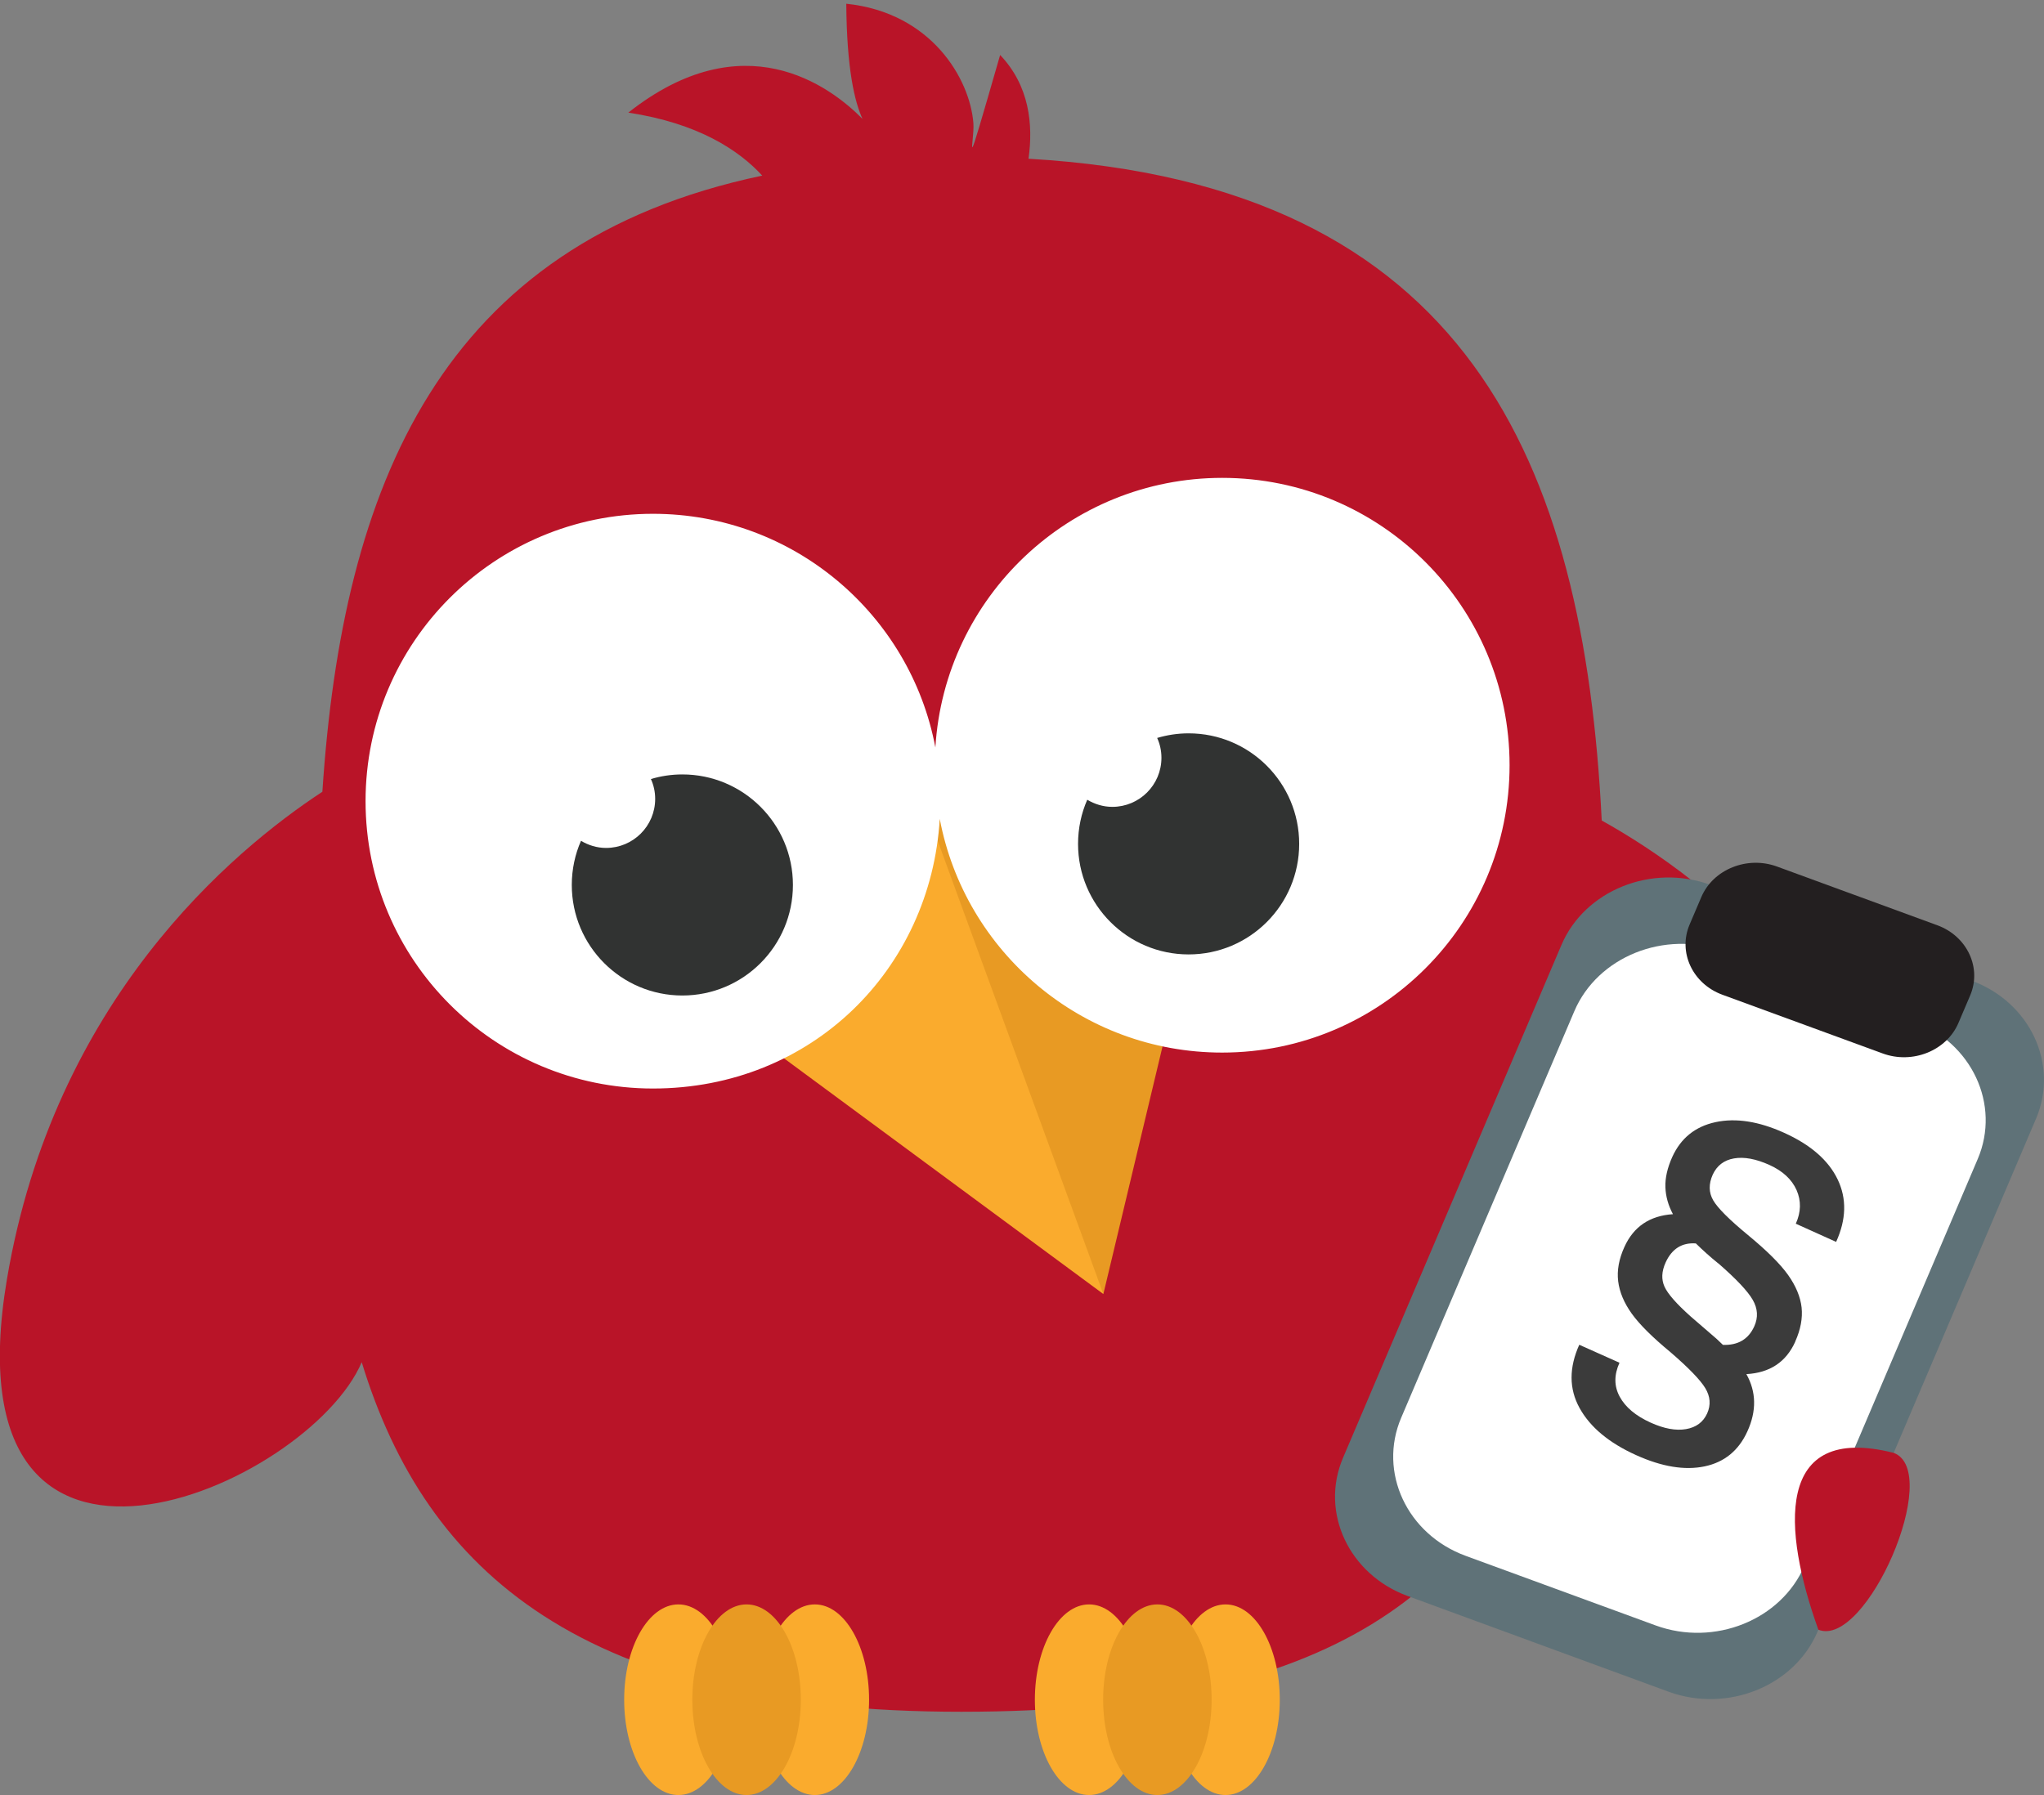 <?xml version="1.0" encoding="UTF-8"?>
<svg xmlns="http://www.w3.org/2000/svg" id="sciencebirds-legal" version="1.1" viewBox="0 0 186.53 163.85">
  <rect x="0" y="0" width="186.53" height="163.85" fill="#808080" stroke="none"/>
  <path d="M146.17,74.89c-1.63-32.66-12.21-58.09-52.31-60.4.44-3.13.08-6.67-2.59-9.47-3.58,12.42-2.31,7.91-2.44,6.23-.31-4.03-3.81-10.1-11.6-10.91.04,5.96.77,8.98,1.48,10.51-3.04-3.07-10.89-8.85-21.37-.57,6.38.97,10.08,3.42,12.22,5.75-29.36,6.17-38.3,28.34-40.14,56.24-8.24,5.41-24.48,19.04-28.78,44.46-5.68,33.58,27.49,19.04,32.37,7.61,5.88,19.22,20.21,31.91,54.71,31.91s47.47-11.55,53.84-29.32c4.62,11.45,32.38,26.48,32.38-7.59,0-25.57-18.14-39.08-27.78-44.45Z" fill="#b91428"></path>
  <path d="M104.34,155.15c0,4.8-2.21,8.7-4.95,8.7s-4.95-3.89-4.95-8.7,2.22-8.7,4.95-8.7,4.95,3.89,4.95,8.7" fill="#faab2d"></path>
  <path d="M116.79,155.15c0,4.8-2.22,8.7-4.95,8.7s-4.95-3.89-4.95-8.7,2.22-8.7,4.95-8.7,4.95,3.89,4.95,8.7" fill="#faab2d"></path>
  <path d="M66.86,155.15c0,4.8-2.21,8.7-4.95,8.7s-4.95-3.89-4.95-8.7,2.22-8.7,4.95-8.7,4.95,3.89,4.95,8.7" fill="#faab2d"></path>
  <path d="M79.31,155.15c0,4.8-2.22,8.7-4.95,8.7s-4.95-3.89-4.95-8.7,2.22-8.7,4.95-8.7,4.95,3.89,4.95,8.7" fill="#faab2d"></path>
  <path d="M73.08,155.15c0,4.8-2.22,8.7-4.95,8.7s-4.95-3.89-4.95-8.7,2.22-8.7,4.95-8.7,4.95,3.89,4.95,8.7" fill="#e89a23"></path>
  <path d="M110.57,155.15c0,4.8-2.22,8.7-4.95,8.7s-4.95-3.89-4.95-8.7,2.22-8.7,4.95-8.7,4.95,3.89,4.95,8.7" fill="#e89a23"></path>
  <polygon points="84.74 74.47 70.51 95.84 100.69 118.12 96.34 92.55 84.74 74.47" fill="#faab2d"></polygon>
  <polygon points="84.74 74.47 109.41 81.62 100.69 118.12 84.74 74.47" fill="#e89a23"></polygon>
  <path d="M111.54,43.62c-13.94,0-25.34,10.88-26.18,24.61-2.29-12.14-12.95-21.33-25.77-21.33-14.49,0-26.23,11.74-26.23,26.23s11.74,26.23,26.23,26.23,25.34-10.88,26.17-24.61c2.29,12.14,12.96,21.33,25.77,21.33,14.48,0,26.23-11.74,26.23-26.23s-11.74-26.23-26.23-26.23Z" fill="#fff"></path>
  <path d="M62.26,70.69c-.99,0-1.95.15-2.86.42.25.55.39,1.16.39,1.81,0,2.48-2.01,4.48-4.48,4.48-.84,0-1.62-.25-2.29-.65-.54,1.23-.84,2.6-.84,4.03,0,5.57,4.52,10.09,10.09,10.09s10.09-4.52,10.09-10.09-4.52-10.09-10.09-10.09Z" fill="#313332"></path>
  <path d="M108.46,66.94c-.99,0-1.95.15-2.86.42.25.55.39,1.16.39,1.81,0,2.48-2.01,4.48-4.48,4.48-.84,0-1.62-.25-2.29-.65-.54,1.23-.84,2.6-.84,4.03,0,5.57,4.52,10.09,10.09,10.09s10.09-4.52,10.09-10.09-4.52-10.09-10.09-10.09Z" fill="#313332"></path>
  <path d="M179.91,89.5l-23.82-8.73c-5.36-1.96-11.47.5-13.59,5.47l-19.94,46.83c-2.12,4.97.54,10.65,5.89,12.61l23.82,8.74c5.36,1.96,11.47-.5,13.59-5.47l19.94-46.83c2.12-4.97-.54-10.65-5.89-12.61" fill="#5f7278"></path>
  <path d="M174.59,93.18l-17.33-6.35c-5.36-1.96-11.47.5-13.59,5.47l-15.8,37.11c-2.12,4.97.53,10.65,5.89,12.61l17.33,6.35c5.36,1.96,11.47-.5,13.59-5.47l15.8-37.1c2.12-4.97-.54-10.65-5.89-12.61" fill="#fff"></path>
  <path d="M176.8,84.46l-14.63-5.36c-2.72-1-5.83.25-6.91,2.78l-1.07,2.51c-1.08,2.53.27,5.41,2.99,6.41l14.63,5.36c2.72,1,5.83-.25,6.91-2.78l1.07-2.51c1.08-2.53-.27-5.41-2.99-6.41" fill="#231f20"></path>
  <path d="M165.94,148.76c4.35,1.74,11.39-14.42,6.88-16.14-10.94-2.77-10.14,7.07-6.88,16.14" fill="#b91428"></path>
  <path d="M163.83,122.47c-.84,1.86-2.32,2.84-4.46,2.96.91,1.62.94,3.37.09,5.23-.79,1.74-2.09,2.81-3.9,3.19-1.81.38-3.9.04-6.26-1.03-2.48-1.12-4.2-2.56-5.16-4.31-.96-1.75-.96-3.67-.02-5.76l3.67,1.64c-.5,1.11-.5,2.14.02,3.1s1.46,1.75,2.83,2.37c1.22.55,2.29.75,3.22.59.93-.16,1.57-.64,1.93-1.43.35-.78.29-1.55-.17-2.31s-1.52-1.85-3.15-3.26c-1.66-1.37-2.85-2.55-3.56-3.54-.71-.99-1.12-1.98-1.24-2.96-.12-.99.07-2.03.57-3.13.84-1.86,2.32-2.85,4.43-2.99-.43-.8-.66-1.62-.69-2.46-.03-.84.18-1.77.63-2.77.78-1.71,2.09-2.77,3.94-3.17,1.85-.4,3.94-.08,6.26.97,2.42,1.09,4.05,2.51,4.89,4.26.84,1.75.79,3.65-.14,5.7l-3.68-1.66c.48-1.07.5-2.09.07-3.07-.44-.98-1.26-1.74-2.47-2.29-1.24-.56-2.32-.76-3.24-.6-.92.16-1.56.66-1.94,1.48-.38.85-.37,1.63.04,2.34.41.71,1.47,1.77,3.18,3.18,1.71,1.41,2.93,2.62,3.65,3.63.72,1.01,1.13,2.01,1.24,2.98.1.98-.09,2.01-.58,3.1ZM156.8,115.32c-.72-.58-1.4-1.19-2.04-1.82-1.27-.09-2.19.49-2.76,1.74-.37.82-.4,1.55-.1,2.21.3.66,1.1,1.57,2.39,2.72l2.35,2.03.59.56c1.37.05,2.33-.51,2.86-1.69.37-.82.32-1.62-.14-2.42-.46-.8-1.51-1.91-3.14-3.33Z" fill="#3b3b3b"></path>
</svg>
